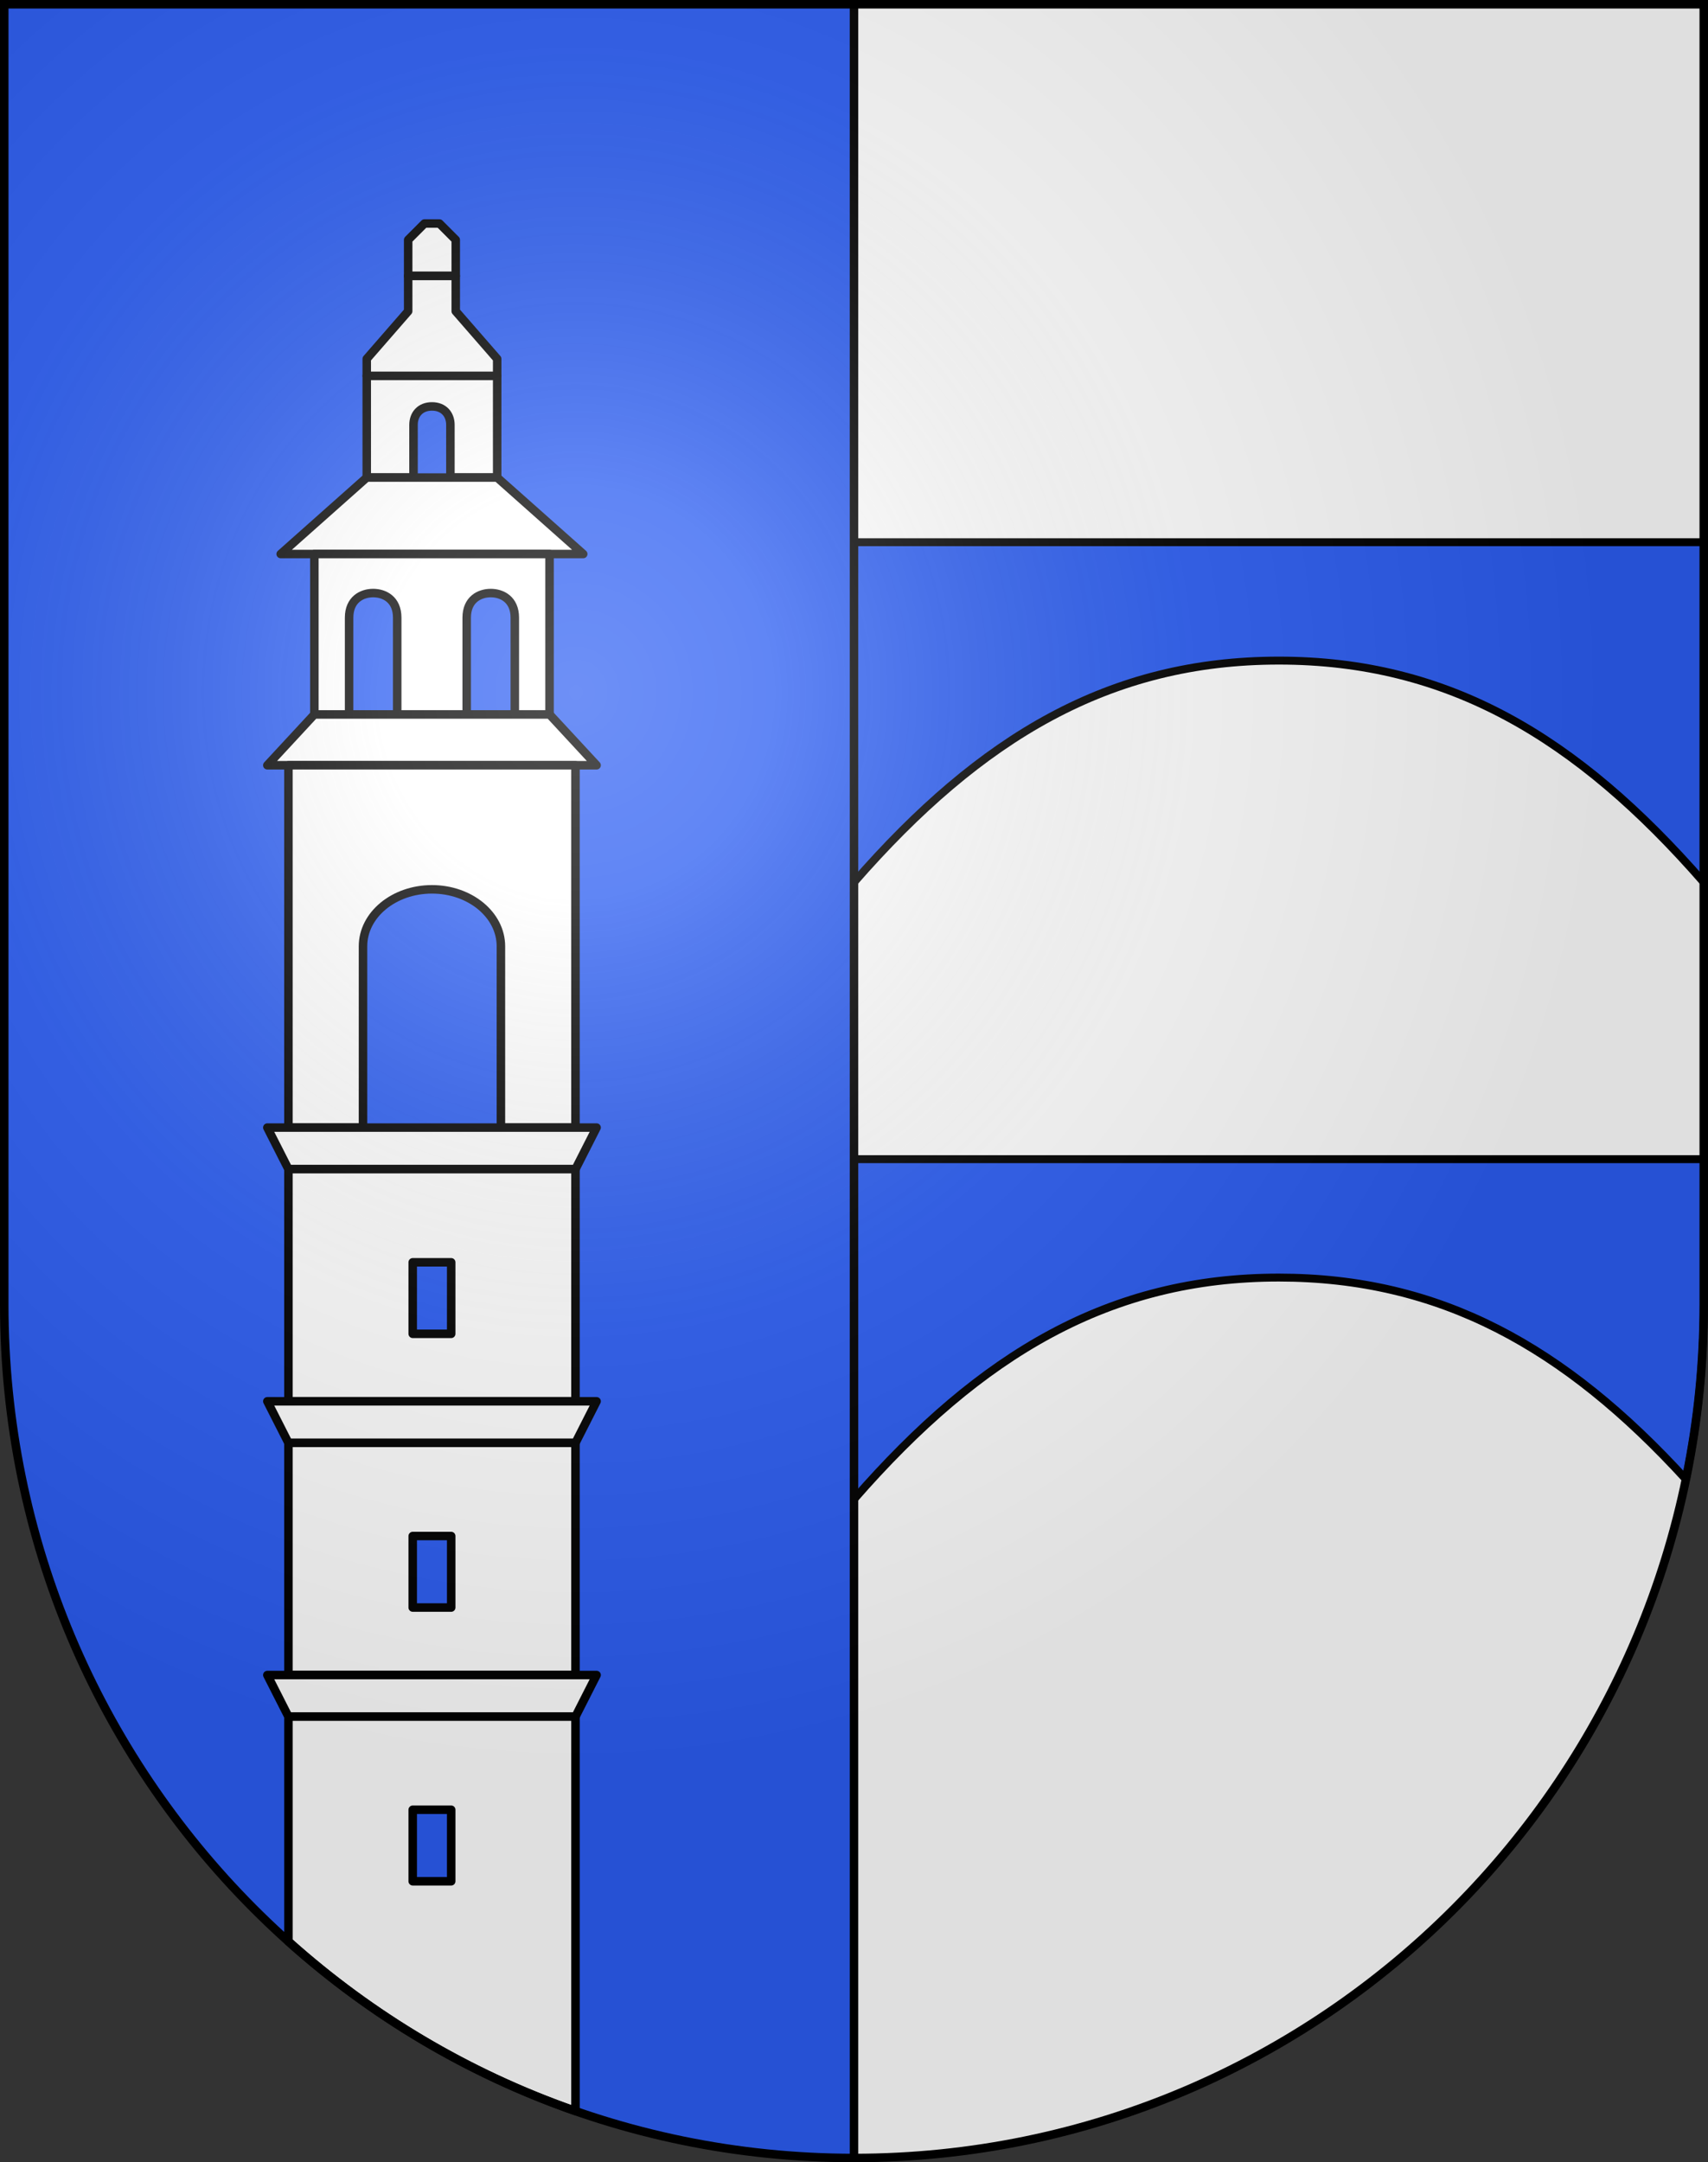 <?xml version="1.0" encoding="UTF-8" standalone="no"?>
<svg
   xmlns:dc="http://purl.org/dc/elements/1.1/"
   xmlns:cc="http://creativecommons.org/ns#"
   xmlns:rdf="http://www.w3.org/1999/02/22-rdf-syntax-ns#"
   xmlns:svg="http://www.w3.org/2000/svg"
   xmlns="http://www.w3.org/2000/svg"
   xmlns:xlink="http://www.w3.org/1999/xlink"
   xmlns:sodipodi="http://sodipodi.sourceforge.net/DTD/sodipodi-0.dtd"
   xmlns:inkscape="http://www.inkscape.org/namespaces/inkscape"
   height="763"
   width="603"
   version="1.0"
   id="svg20"
   sodipodi:version="0.32"
   inkscape:version="0.46"
   sodipodi:docname="Intragna-coat_of_arms.svg"
   sodipodi:docbase="C:\Documents and Settings\Steve\Bureau\Blason Villages Suisse pour Wikipédia (par Delta-9)"
   inkscape:output_extension="org.inkscape.output.svg.inkscape">
  <rect width="100%" height="100%" fill="#333333" stroke="none"/>
  <defs
     id="defs29"><inkscape:perspective
   sodipodi:type="inkscape:persp3d"
   inkscape:vp_x="0 : 381.5 : 1"
   inkscape:vp_y="0 : 1000 : 0"
   inkscape:vp_z="603 : 381.5 : 1"
   inkscape:persp3d-origin="301.5 : 254.33333 : 1"
   id="perspective28" />
<linearGradient
   id="linearGradient2893">
  <stop
     style="stop-color:#ffffff;stop-opacity:0.314;"
     offset="0"
     id="stop2895" />
  <stop
     id="stop2897"
     offset="0.19"
     style="stop-color:#ffffff;stop-opacity:0.251;" />
  <stop
     style="stop-color:#6b6b6b;stop-opacity:0.125;"
     offset="0.6"
     id="stop2901" />
  <stop
     style="stop-color:#000000;stop-opacity:0.125;"
     offset="1"
     id="stop2899" />
</linearGradient>
<linearGradient
   id="linearGradient2955">
  <stop
     style="stop-color:white;stop-opacity:0;"
     offset="0"
     id="stop2965" />
  <stop
     style="stop-color:black;stop-opacity:0.646;"
     offset="1"
     id="stop2959" />
</linearGradient>
<radialGradient
   inkscape:collect="always"
   xlink:href="#linearGradient2893"
   id="radialGradient3236"
   gradientUnits="userSpaceOnUse"
   gradientTransform="matrix(1.215,1.531577e-24,1.464684e-23,1.267,-839.192,-490.489)"
   cx="858.042"
   cy="579.933"
   fx="858.042"
   fy="579.933"
   r="300" />
<inkscape:perspective
   id="perspective2531"
   inkscape:persp3d-origin="306 : 264 : 1"
   inkscape:vp_z="612 : 396 : 1"
   inkscape:vp_y="0 : 1000 : 0"
   inkscape:vp_x="0 : 396 : 1"
   sodipodi:type="inkscape:persp3d" />

	
	
	

	
	

		
		
		
		
		
		
		
		
		
		
		
		
		
	</defs>
  <sodipodi:namedview
     inkscape:window-height="899"
     inkscape:window-width="1231"
     inkscape:pageshadow="2"
     inkscape:pageopacity="0.0"
     guidetolerance="10.0"
     gridtolerance="10.0"
     objecttolerance="10.0"
     borderopacity="1.0"
     bordercolor="#666666"
     pagecolor="#ffffff"
     id="base"
     inkscape:zoom="0.60171777"
     inkscape:cx="296.35064"
     inkscape:cy="352.41697"
     inkscape:window-x="1291"
     inkscape:window-y="65"
     inkscape:current-layer="layer2"
     showgrid="false"
     showguides="true"
     inkscape:guide-bbox="true">
    <sodipodi:guide
       orientation="horizontal"
       position="761.5"
       id="guide1885" />
    <sodipodi:guide
       orientation="vertical"
       position="1.5"
       id="guide1887" />
    <sodipodi:guide
       orientation="horizontal"
       position="1.5"
       id="guide1889" />
    <sodipodi:guide
       orientation="vertical"
       position="601.5"
       id="guide1891" />
    <sodipodi:guide
       orientation="vertical"
       position="301.501"
       id="guide1893" />
  </sodipodi:namedview>
  <desc
     id="desc22">Coat of Arms of Canton of Freiburg (Fribourg)</desc>
  <g
     inkscape:groupmode="layer"
     id="layer1"
     inkscape:label="Fond écu"
     style="opacity:1"
     sodipodi:insensitive="true">
    <path
       d="M 1.5,1.5 L 1.5,460.368 C 1.5,626.679 135.814,761.5 301.5,761.5 C 467.186,761.5 601.5,626.679 601.5,460.368 L 601.5,1.5 L 1.5,1.5 z"
       id="path2538"
       style="opacity:1;fill:#2b5df2" />
    <path
       id="path2490"
       d="M 301.5,761.5 C 467.186,761.5 601.5,626.679 601.5,460.368 L 601.5,1.5 L 301.5,1.5 L 301.5,761.5 z"
       style="opacity:1;fill:#ffffff" />
  </g>
  <g
     inkscape:groupmode="layer"
     id="layer2"
     inkscape:label="Meubles"
     style="opacity:1"
     sodipodi:insensitive="true">
    <polygon
       style="fill:#ffffff;stroke:#000000;stroke-width:3;stroke-linecap:round;stroke-linejoin:round"
       points="155.142,78.875 149.858,78.875 144.103,84.631 144.103,97.369 160.897,97.369 160.897,84.631 155.142,78.875 "
       id="polygon2496" />
    <polygon
       style="fill:#ffffff;stroke:#000000;stroke-width:3;stroke-linecap:round;stroke-linejoin:round"
       points="160.897,109.824 160.897,97.369 144.103,97.369 144.103,109.824 129.477,126.62 129.477,132.658 175.523,132.658 175.523,126.62 160.897,109.824 "
       id="polygon2498" />
    <path
       style="fill:#ffffff;stroke:#000000;stroke-width:3;stroke-linecap:round;stroke-linejoin:round"
       d="M 129.477,132.658 L 129.477,168.514 L 145.99,168.514 C 145.99,168.514 145.99,153.605 145.99,149.925 C 145.99,146.245 148.35,143.414 152.501,143.414 C 156.652,143.414 159.012,146.245 159.012,149.925 C 159.012,153.605 159.012,168.514 159.012,168.514 L 175.525,168.514 L 175.525,132.658 L 129.477,132.658 z"
       id="path2500" />
    <polygon
       style="fill:#ffffff;stroke:#000000;stroke-width:3;stroke-linecap:round;stroke-linejoin:round"
       points="175.523,168.515 129.477,168.515 99.094,195.5 205.906,195.5 175.523,168.515 "
       id="polygon2502" />
    <path
       style="fill:#ffffff;stroke:#000000;stroke-width:3;stroke-linecap:round;stroke-linejoin:round"
       d="M 110.982,195.5 L 110.982,252.114 L 123.249,252.114 C 123.249,252.114 123.249,224.374 123.249,217.957 C 123.249,211.54 127.778,209.276 131.741,209.276 C 135.705,209.276 140.233,211.54 140.233,217.957 C 140.233,224.374 140.233,252.114 140.233,252.114 L 164.766,252.114 C 164.766,252.114 164.766,224.374 164.766,217.957 C 164.766,211.54 169.294,209.276 173.258,209.276 C 177.221,209.276 181.75,211.54 181.75,217.957 C 181.75,224.374 181.75,252.114 181.75,252.114 L 194.017,252.114 L 194.017,195.5 L 110.982,195.5 z"
       id="path2504" />
    <polygon
       style="fill:#ffffff;stroke:#000000;stroke-width:3;stroke-linecap:round;stroke-linejoin:round"
       points="194.018,252.114 110.982,252.114 94.376,270.042 210.624,270.042 194.018,252.114 "
       id="polygon2506" />
    <path
       style="fill:#ffffff;stroke:#000000;stroke-width:3;stroke-linecap:round;stroke-linejoin:round"
       d="M 101.831,270.042 L 101.831,397.896 L 128.156,397.896 L 128.156,333.922 C 128.156,322.822 139.055,313.824 152.5,313.824 C 165.945,313.824 176.844,322.822 176.844,333.922 L 176.844,397.896 L 203.169,397.896 L 203.169,270.042 L 101.831,270.042 z"
       id="path2508" />
    <polygon
       style="fill:#ffffff;stroke:#000000;stroke-width:3;stroke-linecap:round;stroke-linejoin:round"
       points="94.376,397.896 101.831,412.568 203.169,412.568 210.624,397.896 94.376,397.896 "
       id="polygon2510" />
    <path
       style="fill:#ffffff;stroke:#000000;stroke-width:3;stroke-linecap:round;stroke-linejoin:round"
       d="M 101.831,412.568 L 101.831,494.485 L 203.17,494.485 L 203.17,412.568 L 101.831,412.568 z M 159.294,470.674 L 145.706,470.674 L 145.706,445.436 L 159.294,445.436 L 159.294,470.674 z"
       id="path2512" />
    <polygon
       style="fill:#ffffff;stroke:#000000;stroke-width:3;stroke-linecap:round;stroke-linejoin:round"
       points="94.376,494.485 101.831,509.159 203.169,509.159 210.624,494.485 94.376,494.485 "
       id="polygon2514" />
    <path
       style="fill:#ffffff;stroke:#000000;stroke-width:3;stroke-linecap:round;stroke-linejoin:round"
       d="M 101.831,509.159 L 101.831,591.077 L 203.17,591.077 L 203.17,509.159 L 101.831,509.159 z M 159.294,567.265 L 145.706,567.265 L 145.706,542.027 L 159.294,542.027 L 159.294,567.265 z"
       id="path2516" />
    <polygon
       style="fill:#ffffff;stroke:#000000;stroke-width:3;stroke-linecap:round;stroke-linejoin:round"
       points="94.376,591.077 101.831,605.75 203.169,605.75 210.624,591.077 94.376,591.077 "
       id="polygon2518" />
    <path
       style="fill:#ffffff;stroke:#000000;stroke-width:3;stroke-linecap:round;stroke-linejoin:round"
       d="M 101.831,685.092 C 131.045,711.264 165.39,731.78 203.17,744.932 L 203.17,605.75 L 101.831,605.75 L 101.831,685.092 z M 145.706,638.617 L 159.294,638.617 L 159.294,663.854 L 145.706,663.854 L 145.706,638.617 z"
       id="path2520" />
    <path
       id="path2522"
       d="M 301.5,529.063 C 346.426,477.55 391.958,450.821 451.5,450.821 C 508.261,450.821 552.291,475.105 595.201,522 C 599.323,502.104 601.5,481.493 601.5,460.369 L 601.5,409.045 L 301.5,409.045 L 301.5,529.063 z M 301.5,191.333 L 301.5,311.352 C 346.426,259.84 391.958,233.109 451.5,233.109 C 511.042,233.109 556.574,259.839 601.5,311.352 L 601.5,191.333 L 301.5,191.333 z"
       style="fill:#2b5df2;stroke:#000000;stroke-width:2.8;stroke-linecap:round;stroke-linejoin:round" />
    <line
       id="line2524"
       y2="761.5"
       x2="301.5"
       y1="1.5"
       x1="301.5"
       style="fill:none;stroke:#000000;stroke-width:3;stroke-linejoin:round" />
  </g>
  <g
     inkscape:groupmode="layer"
     id="layer3"
     inkscape:label="Reflet final"
     style="display:inline"
     sodipodi:insensitive="true">
    <path
       style="fill:url(#radialGradient3236);fill-opacity:1"
       d="M 1.5,1.5 L 1.5,460.368 C 1.5,626.679 135.815,761.5 301.5,761.5 C 467.185,761.5 601.5,626.679 601.5,460.368 L 601.5,1.5 L 1.5,1.5 z "
       id="path2346" />
  </g>
  <g
     inkscape:groupmode="layer"
     id="layer4"
     inkscape:label="Contour final"
     style="display:inline"
     sodipodi:insensitive="true">
    <path
       style="fill:none;fill-opacity:1;stroke:#000000;stroke-width:3;stroke-miterlimit:4;stroke-dasharray:none;stroke-opacity:1"
       d="M 1.5,1.5 L 1.5,460.368 C 1.5,626.679 135.815,761.5 301.5,761.5 C 467.185,761.5 601.5,626.679 601.5,460.368 L 601.5,1.5 L 1.5,1.5 z "
       id="path3239" />
  </g>
</svg>
